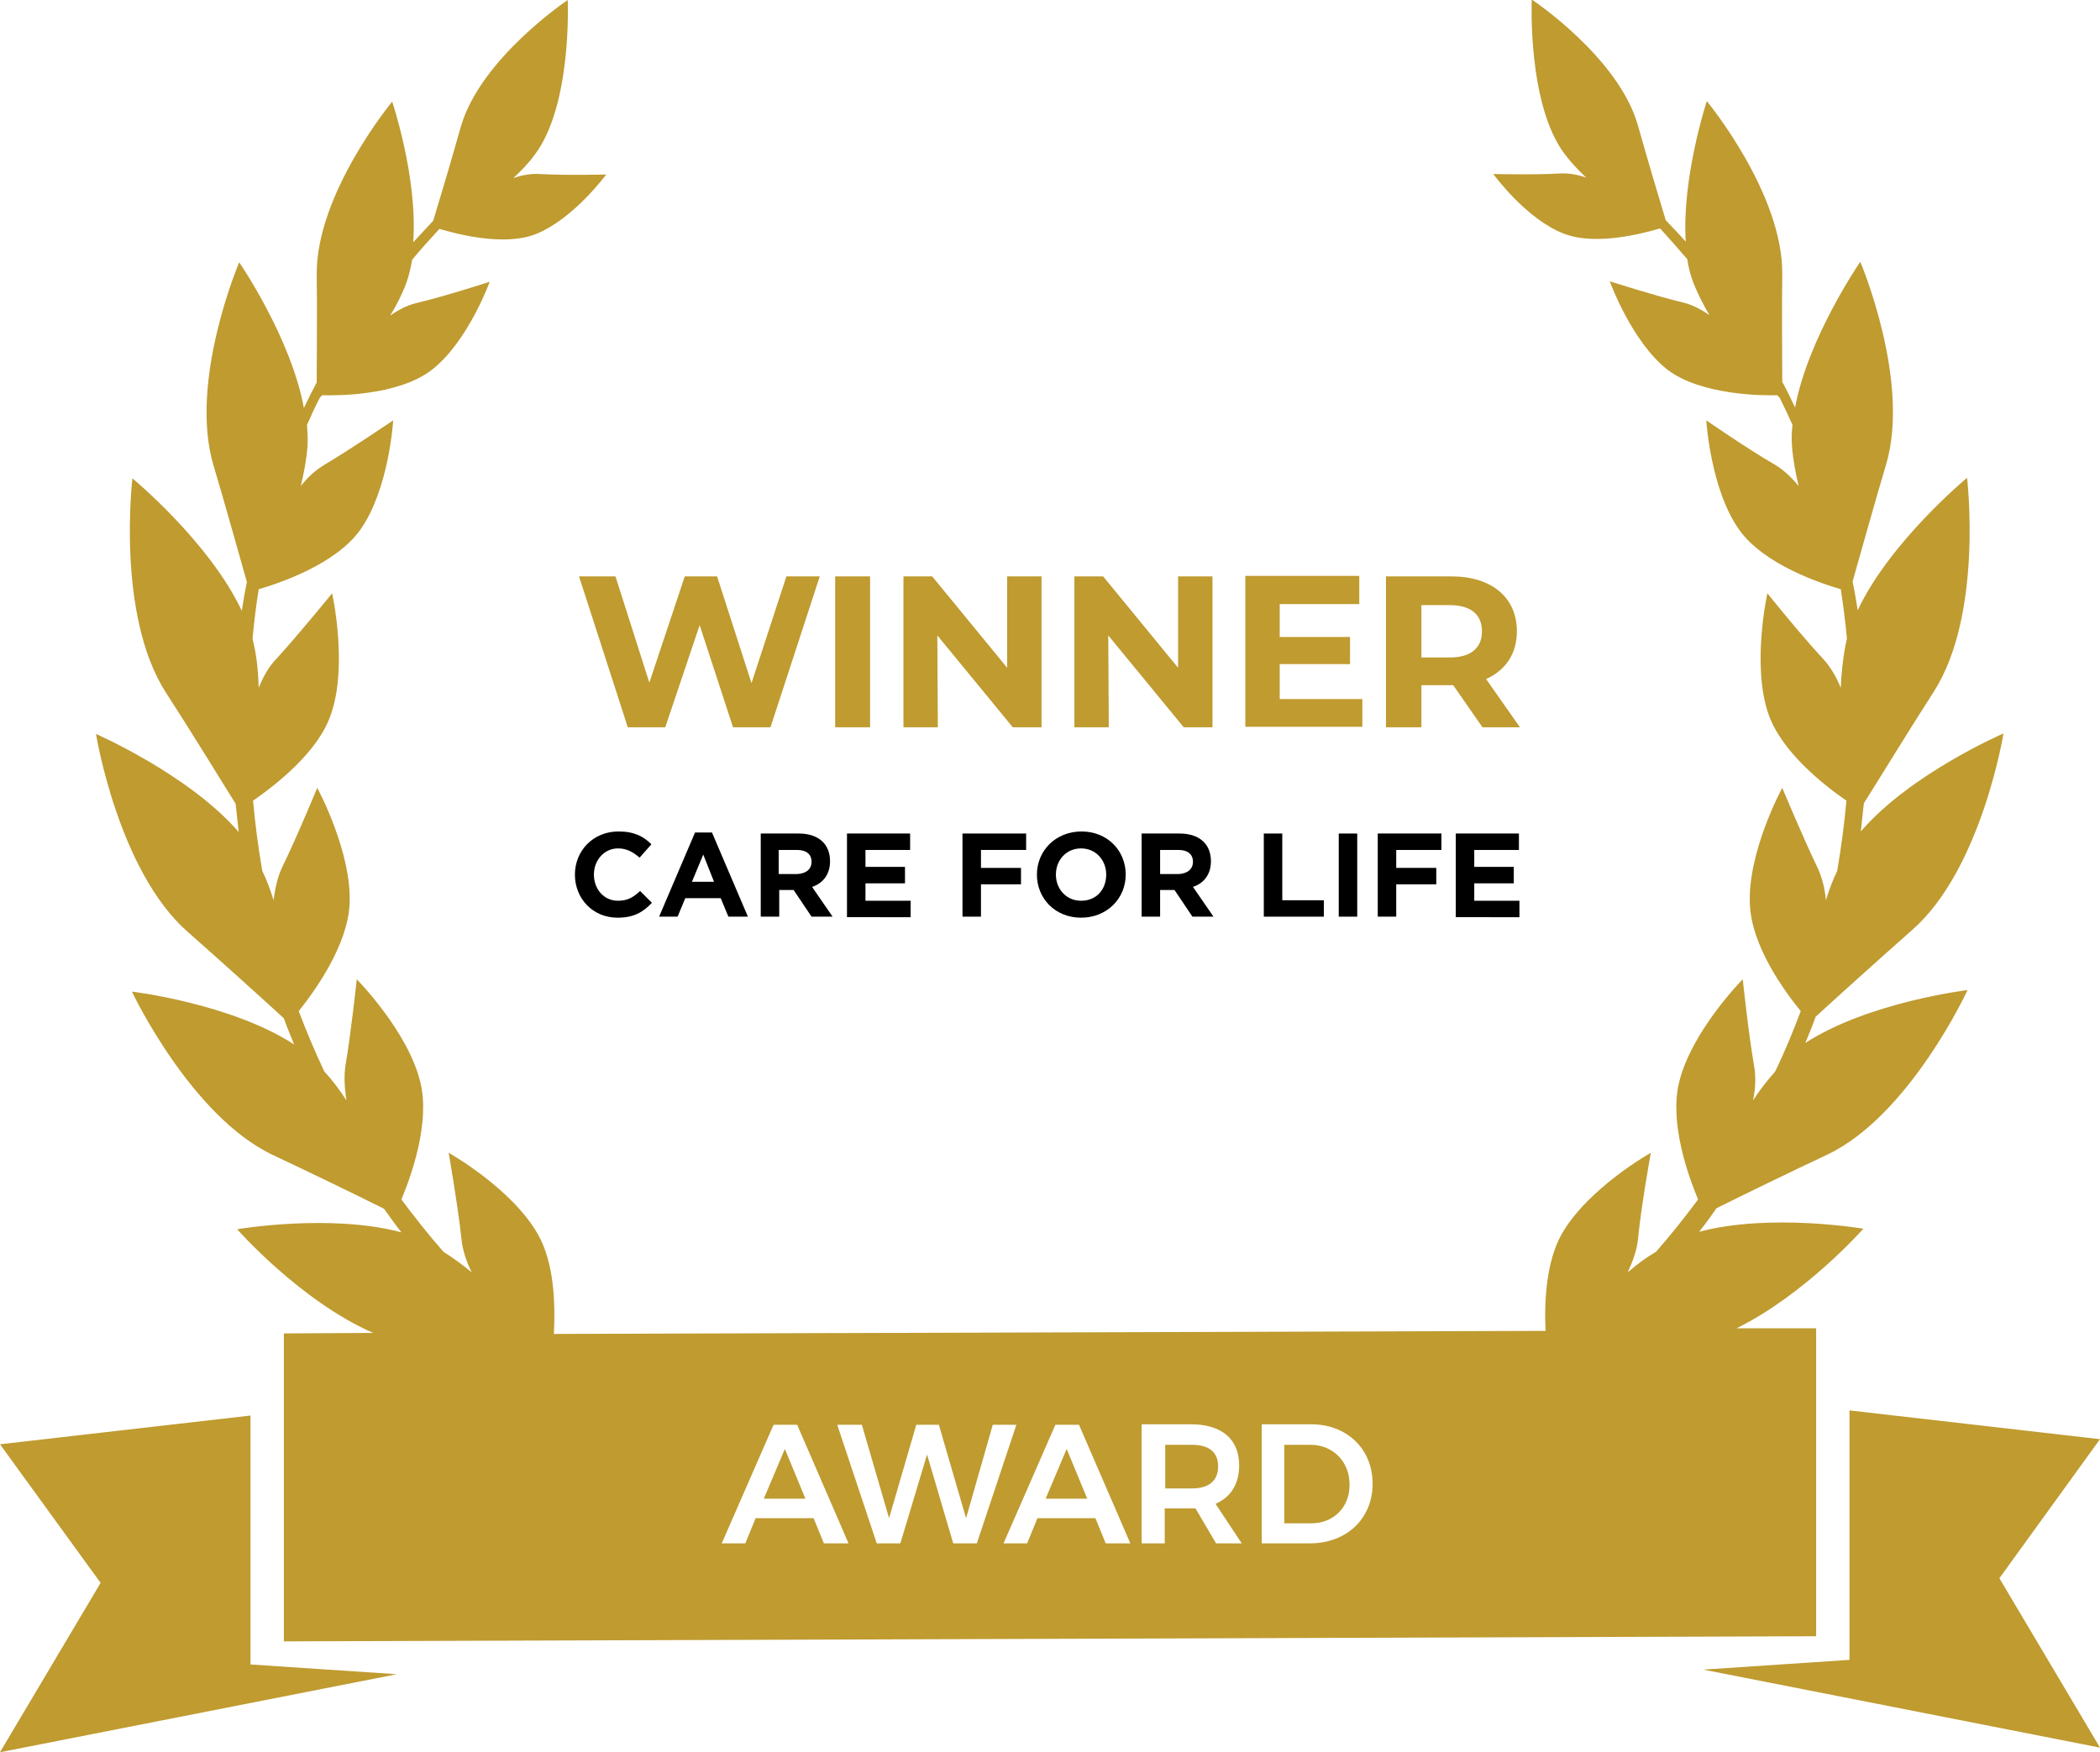 <?xml version="1.0" encoding="utf-8"?>
<!-- Generator: Adobe Illustrator 26.1.0, SVG Export Plug-In . SVG Version: 6.00 Build 0)  -->
<svg version="1.1" id="Layer_1" xmlns="http://www.w3.org/2000/svg" xmlns:xlink="http://www.w3.org/1999/xlink" x="0px" y="0px"
	 viewBox="0 0 409.1 341.4" style="enable-background:new 0 0 409.1 341.4;" xml:space="preserve">
<style type="text/css">
	.st0{fill:#BF9B30;}
</style>
<g>
	<path d="M120.3,178.8c-4.8,0-8.3-3.7-8.3-8.4v0c0-4.6,3.5-8.4,8.5-8.4c3.1,0,4.9,1,6.4,2.5l-2.3,2.6c-1.3-1.1-2.5-1.8-4.2-1.8
		c-2.7,0-4.7,2.3-4.7,5.1v0c0,2.8,1.9,5.1,4.7,5.1c1.9,0,3-0.7,4.3-1.9l2.3,2.3C125.3,177.7,123.5,178.8,120.3,178.8z"/>
	<path d="M141.9,178.6l-1.5-3.6h-6.9l-1.5,3.6h-3.6l7-16.4h3.3l7,16.4H141.9z M137,166.5l-2.2,5.3h4.3L137,166.5z"/>
	<path d="M158.1,178.6l-3.5-5.2h-2.8v5.2h-3.6v-16.2h7.4c3.8,0,6.1,2,6.1,5.4v0c0,2.6-1.4,4.3-3.5,5l4,5.8H158.1z M158.1,167.9
		c0-1.5-1.1-2.3-2.8-2.3h-3.6v4.7h3.6C157.1,170.2,158.1,169.3,158.1,167.9L158.1,167.9z"/>
	<path d="M165,178.6v-16.2h12.3v3.2h-8.7v3.3h7.7v3.2h-7.7v3.4h8.8v3.2H165z"/>
	<path d="M191.1,165.6v3.5h7.8v3.2h-7.8v6.3h-3.6v-16.2h12.4v3.2H191.1z"/>
	<path d="M210.6,178.8c-5,0-8.6-3.7-8.6-8.4v0c0-4.6,3.6-8.4,8.7-8.4c5,0,8.6,3.7,8.6,8.4v0C219.3,175.1,215.6,178.8,210.6,178.8z
		 M215.5,170.4c0-2.8-2-5.1-4.9-5.1c-2.9,0-4.9,2.3-4.9,5.1v0c0,2.8,2,5.1,4.9,5.1C213.6,175.5,215.5,173.3,215.5,170.4L215.5,170.4
		z"/>
	<path d="M232.3,178.6l-3.5-5.2H226v5.2h-3.6v-16.2h7.4c3.8,0,6.1,2,6.1,5.4v0c0,2.6-1.4,4.3-3.5,5l4,5.8H232.3z M232.4,167.9
		c0-1.5-1.1-2.3-2.8-2.3H226v4.7h3.6C231.4,170.2,232.4,169.3,232.4,167.9L232.4,167.9z"/>
	<path d="M246.2,178.6v-16.2h3.6v13h8.1v3.2H246.2z"/>
	<path d="M260.8,178.6v-16.2h3.6v16.2H260.8z"/>
	<path d="M272,165.6v3.5h7.8v3.2H272v6.3h-3.6v-16.2h12.4v3.2H272z"/>
	<path d="M283.6,178.6v-16.2h12.3v3.2h-8.7v3.3h7.7v3.2h-7.7v3.4h8.8v3.2H283.6z"/>
</g>
<path class="st0" d="M255.5,296.8h-5.3v-15.3h5.1c4.3,0,7.6,3.2,7.6,7.7C263,293.6,259.8,296.8,255.5,296.8z M409.1,280.4l-48.8-5.6
	v48.6l-28.5,1.9l77.3,15.2l-19.6-33L409.1,280.4z M152.9,282.3l-4.1,9.7h8.1L152.9,282.3z M46.5,162.1c-0.2-1.8-0.4-3.7-0.6-5.5
	c-2.6-4.2-9.2-14.9-13.6-21.7c-9.7-15.1-6.5-41.7-6.5-41.7s15,12.4,21.3,25.8c0.3-1.9,0.6-3.7,1-5.6c-1.4-4.9-4.4-15.7-6.5-22.7
	c-4.9-16.4,5-39.6,5-39.6s10.1,14.7,12.6,28.4c0.8-1.7,1.6-3.3,2.5-5c0-5.1,0.1-14.6,0-20.9c-0.2-15.8,14.7-33.8,14.7-33.8
	s5,14.8,4.1,27.4c1.3-1.4,2.6-2.8,3.9-4.2c1.2-3.9,3.8-12.7,5.4-18.4C93.7,11.3,110.6,0,110.6,0s0.9,20.4-6.4,30.1
	c-1.2,1.7-2.7,3.2-4.2,4.6c1.7-0.6,3.5-0.9,5.1-0.8c4.9,0.3,13,0.1,13,0.1s-6.4,8.7-13.7,11.6c-6.3,2.5-15.7-0.1-18.8-1
	c-1.8,2-3.6,3.9-5.3,6c-0.3,1.6-0.6,3-1.1,4.4c-0.8,2.2-1.9,4.4-3.2,6.5c1.7-1.2,3.5-2.1,5.3-2.5c5.5-1.3,14.1-4.1,14.1-4.1
	S91.2,66.5,84.2,72c-6.5,5.1-18.5,5.1-21.4,5c-0.2,0.2-0.4,0.3-0.5,0.5c-0.9,1.7-1.7,3.5-2.5,5.3c0.1,1.4,0.2,2.8,0.1,4.2
	c-0.2,2.6-0.7,5.2-1.3,7.7c1.4-1.8,3-3.2,4.7-4.2c5.2-3.1,13.3-8.6,13.3-8.6s-0.8,13.4-6.4,21.3c-4.8,6.8-16,10.5-19.8,11.6
	c-0.5,3.1-0.9,6.3-1.2,9.6c0.1,0.5,0.2,0.9,0.3,1.4c0.6,2.7,0.8,5.4,0.9,8.2c0.9-2.2,2-4.2,3.5-5.7c4.3-4.7,10.8-12.7,10.8-12.7
	s3.1,13.9-0.2,23.5C62,146.6,53.6,153,49.3,156c0.4,4.5,1,9.1,1.8,13.7c0.9,1.8,1.6,3.8,2.2,5.7c0.3-2.4,0.8-4.6,1.7-6.5
	c2.8-5.7,6.8-15.4,6.8-15.4s6.8,12.5,6.3,22.7c-0.4,8-6.7,16.8-9.9,20.8c1.5,4,3.2,8,5,11.8c1.6,1.7,3,3.6,4.3,5.6
	c-0.4-2.4-0.5-4.7-0.2-6.8c1.1-6.4,2.2-16.8,2.2-16.8s10,10.1,12.4,20.1c1.9,7.8-1.7,18-3.7,22.8c2.6,3.5,5.3,6.9,8.2,10.2
	c1.9,1.2,3.8,2.6,5.5,4c-1.1-2.2-1.8-4.4-2-6.5c-0.7-6.5-2.5-16.8-2.5-16.8s12.3,6.9,17.4,15.9c3.2,5.6,3.4,13.7,3.1,19.4l193.2-0.6
	c-0.3-5.6,0.1-13.4,3.1-18.8c5.1-9,17.4-15.9,17.4-15.9s-1.9,10.4-2.5,16.8c-0.2,2.1-1,4.3-2,6.5c1.7-1.5,3.6-2.9,5.5-4
	c2.9-3.3,5.6-6.7,8.2-10.2c-2-4.8-5.6-15-3.7-22.8c2.4-10,12.4-20.1,12.4-20.1s1.1,10.4,2.2,16.8c0.4,2.1,0.3,4.4-0.2,6.8
	c1.3-2,2.7-3.8,4.3-5.6c1.9-3.9,3.5-7.8,5-11.8c-3.2-3.9-9.6-12.7-9.9-20.8c-0.5-10.2,6.3-22.7,6.3-22.7s4,9.6,6.8,15.4
	c0.9,1.9,1.5,4.1,1.7,6.5c0.6-1.9,1.3-3.9,2.2-5.7c0.8-4.7,1.4-9.2,1.8-13.7c-4.2-2.9-12.6-9.4-15.2-16.9
	c-3.3-9.6-0.2-23.5-0.2-23.5s6.5,8.1,10.8,12.7c1.4,1.5,2.6,3.5,3.5,5.7c0.1-2.7,0.4-5.5,0.9-8.2c0.1-0.5,0.2-0.9,0.3-1.4
	c-0.3-3.2-0.7-6.4-1.2-9.6c-3.8-1.1-15-4.8-19.8-11.6c-5.6-7.9-6.4-21.3-6.4-21.3s8.1,5.6,13.3,8.6c1.7,1,3.3,2.5,4.7,4.2
	c-0.6-2.5-1.1-5.1-1.3-7.7c-0.1-1.3-0.1-2.7,0.1-4.2c-0.8-1.8-1.6-3.5-2.5-5.3c-0.1-0.1-0.3-0.3-0.5-0.5c-2.8,0.1-14.9,0-21.4-5
	c-7-5.5-11.2-17.2-11.2-17.2s8.7,2.8,14.1,4.1c1.8,0.4,3.6,1.3,5.3,2.5c-1.2-2.1-2.3-4.2-3.2-6.5c-0.5-1.4-0.9-2.9-1.1-4.4
	c-1.7-2-3.5-4-5.3-6c-3.1,0.9-12.5,3.5-18.8,1c-7.3-2.8-13.7-11.6-13.7-11.6s8,0.2,13-0.1c1.6-0.1,3.4,0.2,5.1,0.8
	c-1.5-1.4-3-3-4.2-4.6c-7.3-9.7-6.4-30.1-6.4-30.1s17,11.3,20.7,24.6c1.6,5.7,4.2,14.5,5.4,18.4c1.3,1.4,2.7,2.8,3.9,4.2
	c-0.8-12.5,4.1-27.4,4.1-27.4s14.9,18,14.7,33.8c-0.1,6.3,0,15.8,0,20.9c0.9,1.6,1.7,3.3,2.5,5c2.5-13.6,12.7-28.4,12.7-28.4
	s9.9,23.3,5,39.6c-2.1,7-5.1,17.8-6.5,22.7c0.4,1.9,0.7,3.7,1,5.6c6.3-13.4,21.3-25.8,21.3-25.8s3.2,26.6-6.5,41.7
	c-4.4,6.8-11,17.6-13.6,21.7c-0.2,1.8-0.4,3.7-0.6,5.5c9.7-11.3,27.8-19.1,27.8-19.1s-4.3,26.5-17.8,38.3
	c-5.9,5.2-15.1,13.5-18.8,16.9c-0.6,1.7-1.3,3.4-2,5.1c12.4-8,31.6-10.3,31.6-10.3S372,217.4,355.9,225c-6.6,3.1-16.5,7.9-21.5,10.4
	c-1.1,1.6-2.2,3.1-3.4,4.6c13.9-3.7,32-0.6,32-0.6s-11.3,12.8-24.7,19.4h15.5v60l-298.5,1v-60l17.4-0.1
	c-14.2-6.2-26.5-20.2-26.5-20.2s18.1-3.1,32,0.6c-1.2-1.5-2.3-3.1-3.4-4.6c-5-2.5-14.9-7.3-21.5-10.4c-16.1-7.5-27.6-31.9-27.6-31.9
	s19.3,2.3,31.6,10.3c-0.7-1.7-1.4-3.4-2-5.1c-3.7-3.4-12.9-11.7-18.8-16.9C23,169.6,18.7,143,18.7,143S36.8,150.9,46.5,162.1z
	 M245.8,300.7h9.4c7.1,0,12.2-4.8,12.2-11.6c0-6.8-5-11.6-12-11.6h-9.6L245.8,300.7L245.8,300.7z M222.5,300.7h4.4v-6.8h5.2
	c0.3,0,0.6,0,0.8,0l4,6.8h5l-5.1-7.7c3-1.3,4.6-3.9,4.6-7.5c0-5.1-3.4-8-9.4-8h-9.6v23.2H222.5z M205.6,277.6l-10.1,23.1h4.6l2-4.9
	h11.3l2,4.9h4.8l-10-23.1H205.6z M163.1,277.6l7.7,23.1h4.6l5.2-17.3l5.1,17.3h4.6l7.7-23.1h-4.6l-5.2,18.2l-5.3-18.2h-4.4
	l-5.3,18.2l-5.3-18.2H163.1z M140.6,300.7h4.6l2-4.9h11.3l2,4.9h4.8l-10-23.1h-4.6L140.6,300.7z M237.3,285.7c0-2.8-1.8-4.2-5.1-4.2
	H227v8.5h5.2C235.4,290,237.3,288.6,237.3,285.7z M207.8,282.3l-4.1,9.7h8.1L207.8,282.3z M48.8,275.8L0,281.4l19.6,27L0,341.4
	l77.3-15.2l-28.5-1.9L48.8,275.8z M276.9,141.7H270v-29.4h12.7c7.9,0,12.8,4.1,12.8,10.7c0,4.4-2.2,7.6-6,9.3l6.6,9.4h-7.3l-5.7-8.2
	h-0.3h-5.9L276.9,141.7L276.9,141.7z M276.9,128.1h5.5c4.2,0,6.3-1.9,6.3-5.1s-2.1-5.1-6.3-5.1h-5.5V128.1z M265.3,136.2h-16v-6.8
	H263v-5.3h-13.7v-6.4h15.5v-5.5h-22.2v29.4h22.8v-5.4H265.3z M182.6,123.8l14.7,17.9h5.6v-29.4h-6.7v17.8l-14.6-17.8H176v29.4h6.7
	L182.6,123.8L182.6,123.8z M122.3,141.7h7.3l6.7-19.9l6.5,19.9h7.3l9.6-29.4h-6.5l-6.8,20.8l-6.7-20.8h-6.3l-6.9,20.7l-6.6-20.7
	h-7.1L122.3,141.7z M215.9,123.8l14.7,17.9h5.6v-29.4h-6.7v17.8l-14.6-17.8h-5.6v29.4h6.7L215.9,123.8L215.9,123.8z M169.5,112.3
	h-6.8v29.4h6.8V112.3z"/>
</svg>
